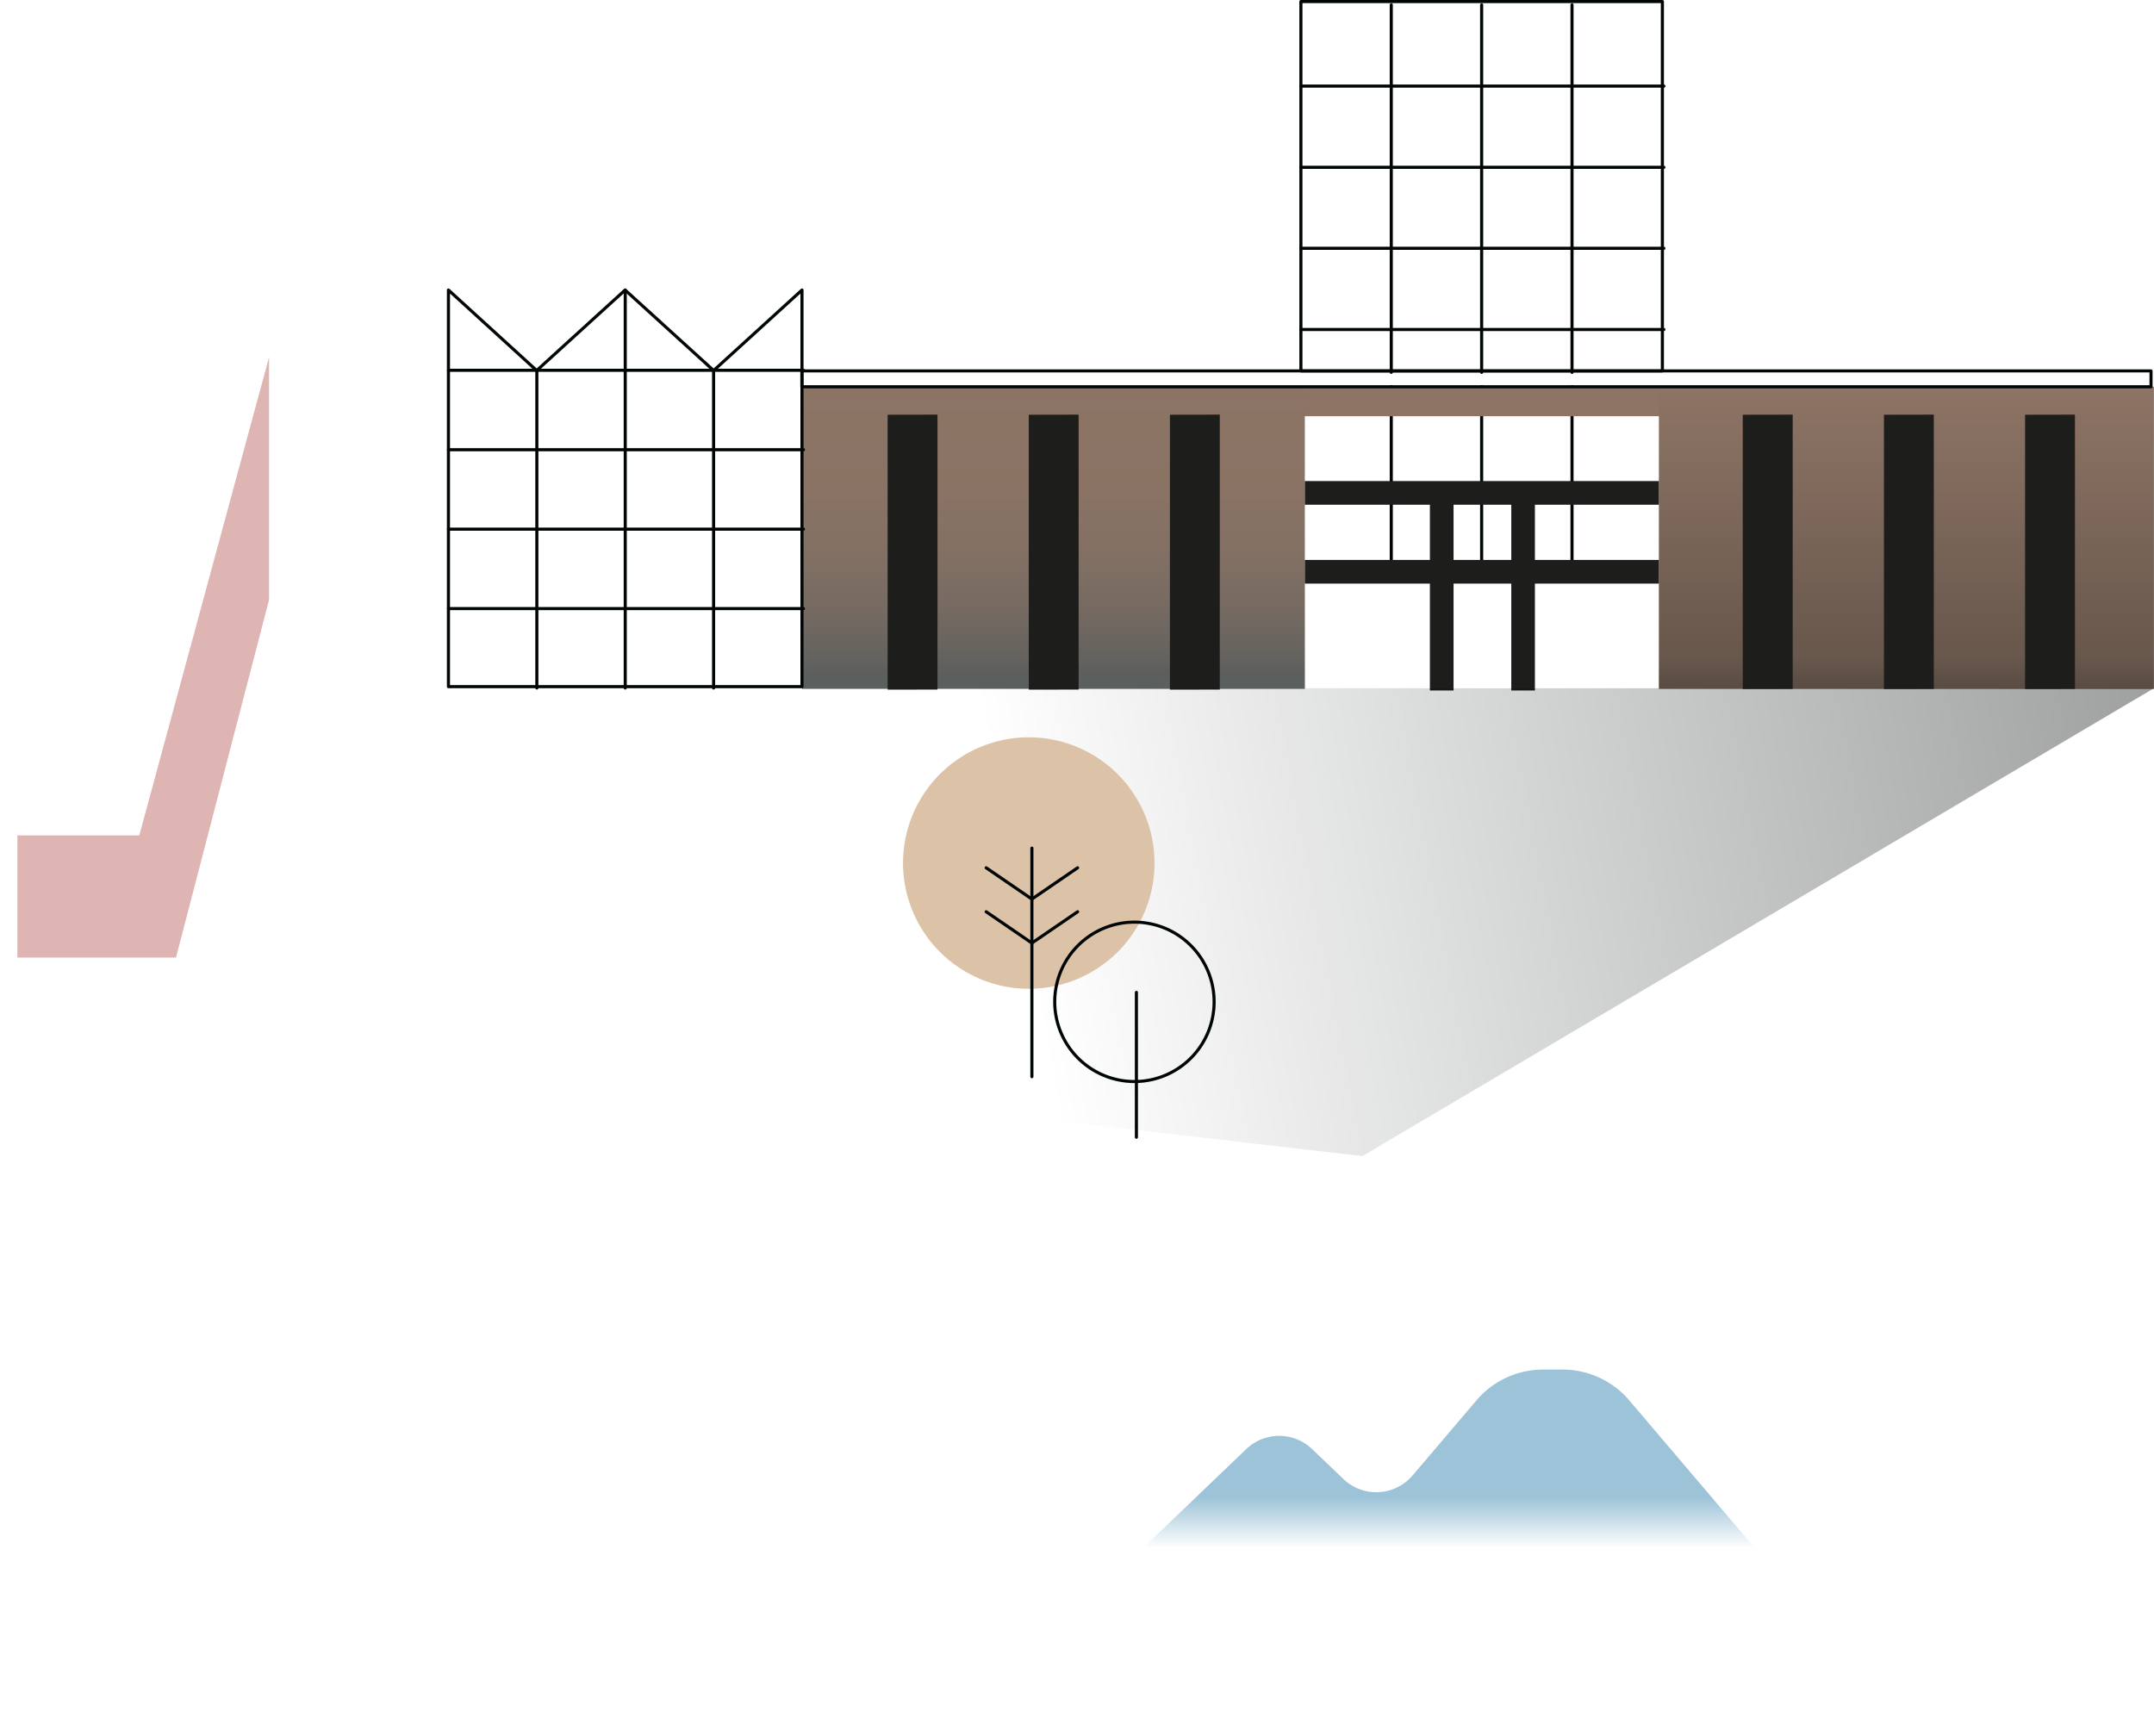 <svg xmlns="http://www.w3.org/2000/svg" xmlns:xlink="http://www.w3.org/1999/xlink" width="696" height="561" viewBox="0 0 696.18 561.18"><defs><style>.cls-1{fill:#fff;}.cls-2{isolation:isolate;}.cls-3{opacity:0.6;fill:url(#linear-gradient);}.Graphic-Style-16,.cls-13,.cls-14,.cls-16,.cls-17,.cls-21,.cls-24,.cls-27,.cls-3,.cls-7{mix-blend-mode:multiply;}.cls-15,.cls-4,.cls-5{fill:none;}.cls-4{stroke:#000505;}.cls-15,.cls-4{stroke-linecap:round;stroke-linejoin:round;}.cls-5{stroke:#fff;stroke-miterlimit:10;}.cls-15,.cls-5{stroke-width:0.27px;}.cls-6{fill:#8d7465;}.cls-19,.cls-27,.cls-7{opacity:0.5;}.cls-8{fill:url(#linear-gradient-2);}.cls-9{fill:url(#linear-gradient-3);}.cls-10{fill:#1d1d1b;}.Graphic-Style-16{fill:url(#linear-gradient-4);}.cls-11{mask:url(#mask);}.cls-12,.cls-16,.cls-21{fill:#c1746f;}.cls-13,.cls-18,.cls-24{fill:#4b200e;}.cls-13{opacity:0.75;}.cls-14{fill:#000505;opacity:0.3;}.cls-15{stroke:#131513;}.cls-17{opacity:0.58;}.cls-19{fill:url(#linear-gradient-5);}.cls-20{fill:#131513;}.cls-21{opacity:0.53;}.cls-22{fill:#dcc2a7;}.cls-23{mask:url(#mask-2);}.cls-24{opacity:0.2;}.cls-25{mask:url(#mask-3);}.cls-26{fill:url(#linear-gradient-8);}.cls-27{fill:url(#linear-gradient-9);}.cls-28{filter:url(#luminosity-noclip-2);}.cls-29{filter:url(#luminosity-noclip);}</style><linearGradient id="linear-gradient" x1="-2111.98" y1="421.72" x2="-2111.98" y2="426.14" gradientTransform="matrix(3.71, 0, 0, 3.71, 8300.11, -1080.52)" gradientUnits="userSpaceOnUse"><stop offset="0" stop-color="#5c9bbe"/><stop offset="1" stop-color="#5c9bbe" stop-opacity="0"/></linearGradient><linearGradient id="linear-gradient-2" x1="616.17" y1="126.15" x2="616.17" y2="221.19" gradientUnits="userSpaceOnUse"><stop offset="0" stop-color="#000505" stop-opacity="0"/><stop offset="0.9" stop-color="#000505" stop-opacity="0.51"/><stop offset="1" stop-color="#000505" stop-opacity="0.7"/></linearGradient><linearGradient id="linear-gradient-3" x1="340.47" y1="121.25" x2="340.47" y2="218.26" gradientUnits="userSpaceOnUse"><stop offset="0" stop-color="#003750" stop-opacity="0"/><stop offset="0.36" stop-color="#003750" stop-opacity="0.03"/><stop offset="0.59" stop-color="#003750" stop-opacity="0.14"/><stop offset="0.77" stop-color="#003750" stop-opacity="0.32"/><stop offset="0.94" stop-color="#003750" stop-opacity="0.57"/><stop offset="1" stop-color="#003750" stop-opacity="0.7"/></linearGradient><linearGradient id="linear-gradient-4" x1="139.05" y1="326.8" x2="814.73" y2="199.6" gradientUnits="userSpaceOnUse"><stop offset="0.28" stop-color="#000505" stop-opacity="0"/><stop offset="1" stop-color="#000505" stop-opacity="0.5"/></linearGradient><filter id="luminosity-noclip" x="0" y="-8434.63" width="306.42" height="32766" filterUnits="userSpaceOnUse" color-interpolation-filters="sRGB"><feFlood flood-color="#fff" result="bg"/><feBlend in="SourceGraphic" in2="bg"/></filter><mask id="mask" x="0" y="-8434.63" width="306.42" height="32766" maskUnits="userSpaceOnUse"><g class="cls-29"/></mask><linearGradient id="linear-gradient-5" x1="117.68" y1="153.76" x2="235.25" y2="291.89" gradientUnits="userSpaceOnUse"><stop offset="0" stop-color="#000505" stop-opacity="0"/><stop offset="0.92" stop-color="#000505" stop-opacity="0.5"/></linearGradient><filter id="luminosity-noclip-2" x="430.2" y="-8434.63" width="135.23" height="32766" filterUnits="userSpaceOnUse" color-interpolation-filters="sRGB"><feFlood flood-color="#fff" result="bg"/><feBlend in="SourceGraphic" in2="bg"/></filter><mask id="mask-2" x="430.2" y="-8434.63" width="135.23" height="32766" maskUnits="userSpaceOnUse"><g class="cls-28"/></mask><mask id="mask-3" x="295.66" y="442.71" width="276.41" height="118.47" maskUnits="userSpaceOnUse"><path class="cls-1" d="M505.08,442.71H498.7a28.27,28.27,0,0,0-21.54,10l-20.59,24.21a15.4,15.4,0,0,1-22.4,1.14l-10.07-9.64a15.41,15.41,0,0,0-21.32,0l-39.34,37.71H572.07l-45.44-53.42A28.29,28.29,0,0,0,505.08,442.71Z"/></mask><linearGradient id="linear-gradient-8" x1="538.07" y1="380.99" x2="453.42" y2="247.63" gradientUnits="userSpaceOnUse"><stop offset="0" stop-color="#4b200e"/><stop offset="0.23" stop-color="#794639"/><stop offset="0.46" stop-color="#9d645b"/><stop offset="0.67" stop-color="#b77973"/><stop offset="0.85" stop-color="#c78682"/><stop offset="1" stop-color="#cc8b87"/></linearGradient><linearGradient id="linear-gradient-9" x1="586.23" y1="456.85" x2="501.58" y2="323.49" gradientUnits="userSpaceOnUse"><stop offset="0" stop-color="#000505"/><stop offset="1" stop-color="#000505" stop-opacity="0"/></linearGradient></defs><title>labiomista</title><g class="cls-2"><g id="Layer_2" data-name="Layer 2"><g id="Layer_1-2" data-name="Layer 1"><g id="labiomista"><g id="BG"><path id="berg" class="cls-3" d="M505.08,442.71H498.7a28.27,28.27,0,0,0-21.54,10l-20.59,24.21a15.4,15.4,0,0,1-22.4,1.14l-10.07-9.64a15.41,15.41,0,0,0-21.32,0l-39.34,37.71H572.07l-45.44-53.42A28.29,28.29,0,0,0,505.08,442.71Z"/></g><g id="Gebouw_groot" data-name="Gebouw groot"><rect class="cls-4" x="420.46" y="0.5" width="116.84" height="119.39"/><line class="cls-5" x1="420.46" y1="159.01" x2="537.79" y2="159.01"/><line class="cls-5" x1="420.46" y1="132.76" x2="537.79" y2="132.76"/><line class="cls-4" x1="420.46" y1="106.51" x2="537.79" y2="106.51"/><line class="cls-4" x1="478.88" y1="120.36" x2="478.88" y2="1.58"/><line class="cls-4" x1="478.88" y1="185.26" x2="478.88" y2="125.01"/><line class="cls-4" x1="449.67" y1="120.36" x2="449.67" y2="1.58"/><line class="cls-4" x1="449.67" y1="185.26" x2="449.67" y2="125.01"/><line class="cls-4" x1="508.09" y1="120.36" x2="508.09" y2="1.58"/><line class="cls-4" x1="508.09" y1="185.26" x2="508.09" y2="125.01"/><line class="cls-4" x1="420.46" y1="80.26" x2="537.79" y2="80.26"/><line class="cls-4" x1="420.46" y1="54.08" x2="537.79" y2="54.08"/><line class="cls-4" x1="420.46" y1="27.83" x2="537.79" y2="27.83"/><rect class="cls-6" x="260.33" y="125.01" width="413.98" height="9.53"/><path class="cls-6" d="M536.17,125v97.65h160V125Z"/><g class="cls-7"><path class="cls-8" d="M536.17,125v97.65h160V125Z"/></g><path class="cls-6" d="M259.21,125v97.65H421.73V125Z"/><g class="cls-7"><path class="cls-9" d="M259.21,125v97.65H421.73V125Z"/></g><rect class="cls-4" x="259.16" y="119.89" width="436.08" height="5.13"/><polygon class="cls-4" points="259.2 221.96 259.2 93.75 230.64 119.77 202.03 93.75 173.45 119.77 144.93 93.75 144.93 221.96 259.2 221.96"/><line class="cls-4" x1="144.93" y1="196.72" x2="259.68" y2="196.72"/><line class="cls-4" x1="144.93" y1="171.04" x2="259.68" y2="171.04"/><line class="cls-4" x1="144.93" y1="145.37" x2="259.68" y2="145.37"/><line class="cls-4" x1="202.07" y1="222.39" x2="202.07" y2="93.75"/><line class="cls-4" x1="173.5" y1="222.39" x2="173.5" y2="119.77"/><line class="cls-4" x1="230.63" y1="222.39" x2="230.63" y2="119.77"/><line class="cls-4" x1="144.93" y1="119.69" x2="259.68" y2="119.69"/><polygon class="cls-10" points="286.88 222.93 303 222.9 303 134.03 286.88 134.06 286.88 222.93"/><polygon class="cls-10" points="332.5 222.93 348.62 222.9 348.62 134.03 332.5 134.06 332.5 222.93"/><polygon class="cls-10" points="378.12 222.93 394.24 222.9 394.24 134.03 378.12 134.06 378.12 222.93"/><polygon class="cls-10" points="563.28 222.71 579.42 222.68 579.42 134.03 563.28 134.06 563.28 222.71"/><polygon class="cls-10" points="608.91 222.71 625.03 222.68 625.03 134.03 608.91 134.06 608.91 222.71"/><polygon class="cls-10" points="654.53 134.06 654.53 222.71 670.65 222.68 670.65 134.03 654.53 134.06"/><rect class="cls-10" x="421.73" y="181" width="114.44" height="7.65"/><rect class="cls-10" x="421.73" y="155.5" width="114.44" height="7.65"/><path class="cls-10" d="M469.8,162.31V223.2h-7.65V162.31Zm18.66,0V223.2h7.64V162.31Z"/><polygon class="Graphic-Style-16" points="142.86 222.48 6.45 323.84 440.36 373.69 696.18 222.48 142.86 222.48"/></g><g id="Gebouw_klein" data-name="Gebouw klein"><g class="cls-11"><polyline class="cls-12" points="56.87 270.04 167.53 270.04 167.53 309.53 56.87 309.53"/><polyline class="cls-13" points="56.87 270.04 167.53 270.04 167.53 309.53 56.87 309.53"/><polygon class="cls-12" points="5.6 309.53 56.87 309.53 86.94 193.89 86.94 115.47 45 270.04 5.6 270.04 5.6 309.53"/><polygon class="cls-14" points="5.6 309.53 56.87 309.53 86.94 193.89 86.94 115.47 45 270.04 5.6 270.04 5.6 309.53"/><polyline class="cls-15" points="6.45 270.04 45 270.04 86.94 115.47"/><polygon class="cls-12" points="188.4 270.04 86.94 115.47 86.94 193.89 160.49 309.53 306.42 309.53 306.42 270.04 188.4 270.04"/><line class="cls-16" x1="86.95" y1="193.89" x2="160.49" y2="309.53"/><g class="cls-17"><polygon class="cls-18" points="188.4 270.04 86.94 115.47 86.94 193.89 160.49 309.53 306.42 309.53 306.42 270.04 188.4 270.04"/><polygon class="cls-19" points="188.4 270.04 86.94 115.47 86.94 193.89 160.49 309.53 306.42 309.53 306.42 270.04 188.4 270.04"/></g><polyline class="cls-15" points="305.75 270.04 188.4 270.04 86.94 115.47"/><circle class="cls-20" cx="206.51" cy="290.41" r="6.93"/><circle class="cls-20" cx="231.49" cy="290.41" r="6.93"/><circle class="cls-20" cx="256.47" cy="290.41" r="6.93"/><circle class="cls-20" cx="281.44" cy="290.41" r="6.93"/><path class="cls-20" d="M306.42,297.34a6.93,6.93,0,1,1,0-13.85"/><polygon class="Graphic-Style-16" points="15.7 309.53 0 316.84 103.64 429.39 306.42 309.53 15.7 309.53"/></g><polygon class="cls-21" points="5.6 309.53 56.87 309.53 86.94 193.89 86.94 115.47 45 270.04 5.6 270.04 5.6 309.53"/></g><g id="Bomen"><path class="cls-22" d="M332.5,319.62A40.64,40.64,0,1,0,291.86,279,40.68,40.68,0,0,0,332.5,319.62Z"/><polyline class="cls-4" points="348.29 280.51 333.51 290.63 318.73 280.51"/><line class="cls-4" x1="333.51" y1="274.15" x2="333.51" y2="348.04"/><polyline class="cls-4" points="348.29 294.72 333.51 304.84 318.73 294.72"/><g id="Gebouw_klein-2" data-name="Gebouw klein"><line class="cls-4" x1="367.29" y1="320.78" x2="367.29" y2="367.61"/><path class="cls-4" d="M366.65,349.6a25.76,25.76,0,1,0-25.76-25.76A25.79,25.79,0,0,0,366.65,349.6Z"/></g></g><g class="cls-23"><g id="Kip"><line class="cls-4" x1="500.91" y1="396.93" x2="500.91" y2="442.3"/><line class="cls-4" x1="496.21" y1="396.93" x2="496.21" y2="442.3"/><path class="cls-15" d="M445,283.78a39.71,39.71,0,0,1,9.61,15.14c.71,7.33-3.48,8.72-6.79,7.09C442.74,303.53,444.15,291.4,445,283.78Z"/><path class="cls-22" d="M443.39,274.73c-.17,1.59-.84,5.53,0,6.43l-13.19-1.8Z"/><path class="cls-12" d="M443,271.89c-2.1-4.2,1.62-9.85,3.63-11.18,3.19-2.13,8.94-2.38,8.41.87-.26,1.61-3.14,3.65-2.3,4.36s7.91-5.44,10.33-.84c1.46,2.75-3,4.09-2.59,4.73s4.23-.84,5.36.83c1.47,2.19-.22,4-1.1,4.08C453.85,267.35,446.69,268.51,443,271.89Z"/><path class="cls-24" d="M443,271.89c-2.1-4.2,1.62-9.85,3.63-11.18,3.19-2.13,8.94-2.38,8.41.87-.26,1.61-3.14,3.65-2.3,4.36s7.91-5.44,10.33-.84c1.46,2.75-3,4.09-2.59,4.73s4.23-.84,5.36.83c1.47,2.19-.22,4-1.1,4.08C453.85,267.35,446.69,268.51,443,271.89Z"/><g class="cls-25"><polygon class="Graphic-Style-16" points="496.08 442.72 295.66 561.18 301.51 561.18 501.94 442.72 496.08 442.72"/></g><path class="cls-26" d="M552.71,326.56C553.38,436,442.87,413.42,452,355c2.34-15.06,13.57-53.65-10.72-73.31-4.7-3.81,2.68-21.75,24.11-6.69,15.73,11.06,26.78,51.95,44.18,52.55,19.41.67,18.41-24.43,28.79-32.47,6.37-4.93,19.08-6.69,22.76-6s-9.38,12.05-9.38,12.05l12.39,10-10.71,4,12,14.39Z"/><path class="cls-27" d="M552.71,326.56C553.38,436,442.87,413.42,452,355c2.34-15.06,13.57-53.65-10.72-73.31-4.7-3.81,2.68-21.75,24.11-6.69,15.73,11.06,26.78,51.95,44.18,52.55,19.41.67,18.41-24.43,28.79-32.47,6.37-4.93,19.08-6.69,22.76-6s-9.38,12.05-9.38,12.05l12.39,10-10.71,4,12,14.39Z"/></g></g></g></g></g></g></svg>